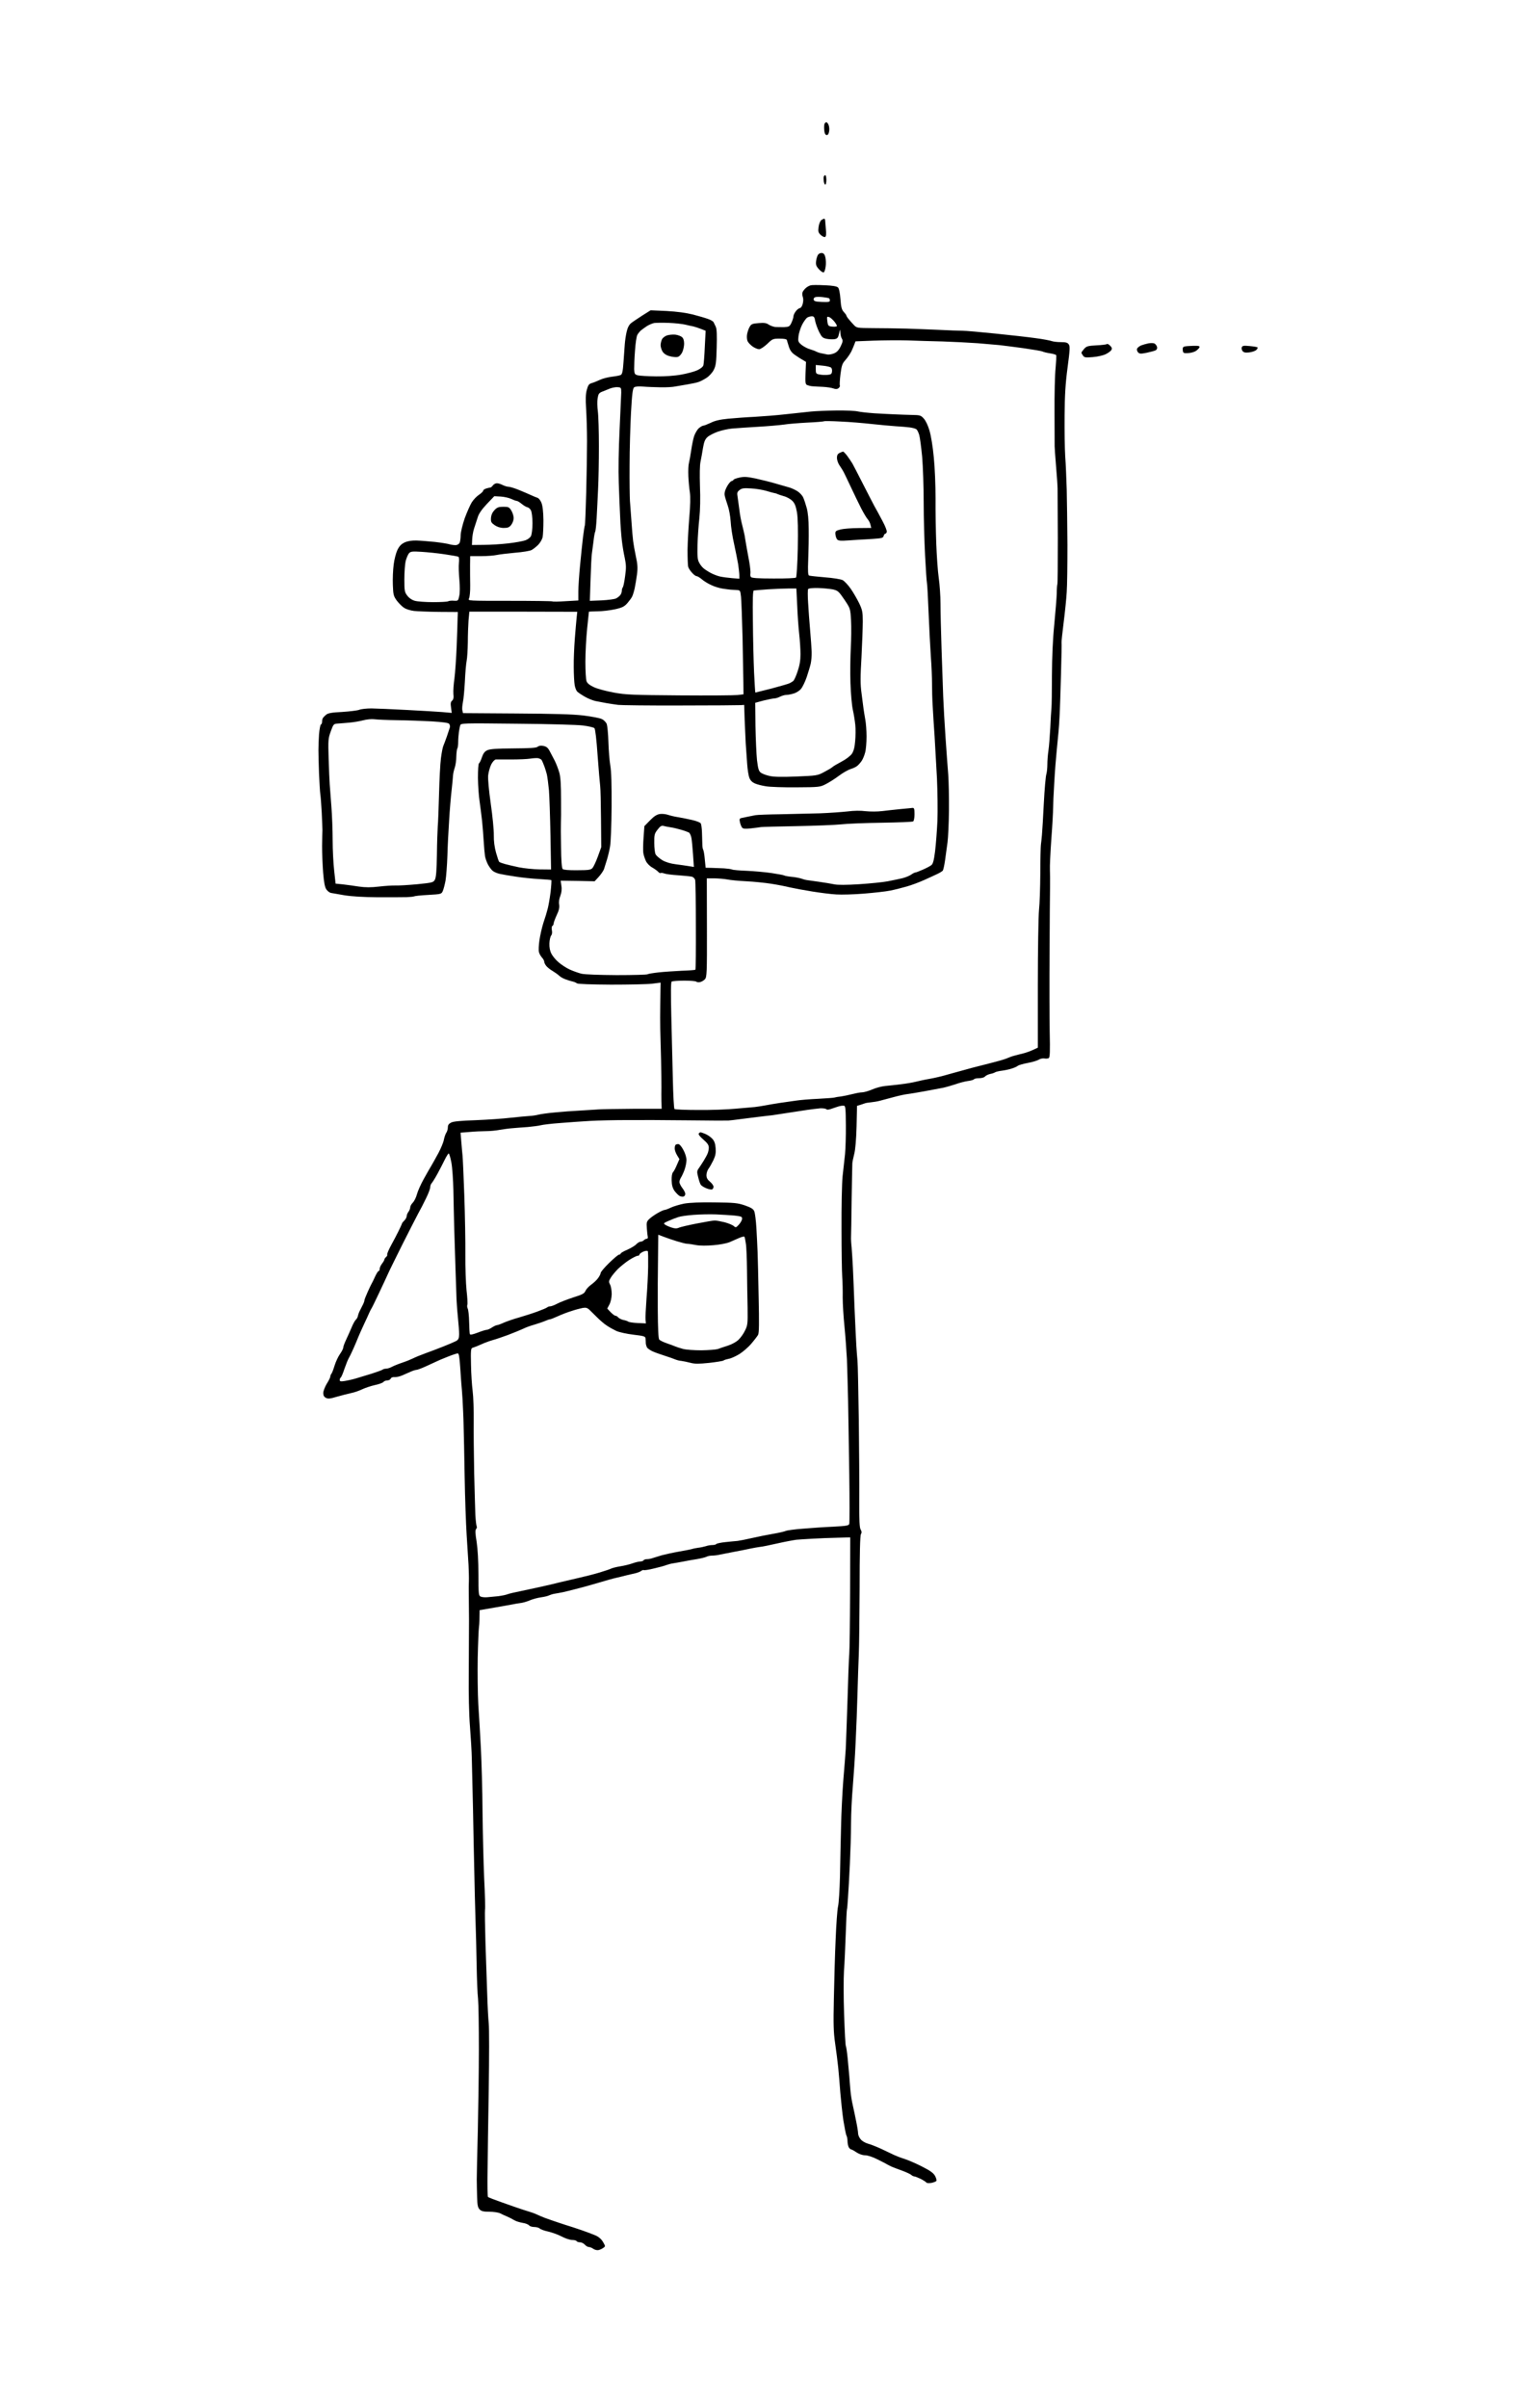 <?xml version="1.0" standalone="no"?>
<!DOCTYPE svg PUBLIC "-//W3C//DTD SVG 20010904//EN"
 "http://www.w3.org/TR/2001/REC-SVG-20010904/DTD/svg10.dtd">
<svg version="1.0" xmlns="http://www.w3.org/2000/svg"
 width="1288pt" height="2048pt" viewBox="0 0 1288 2048"
 preserveAspectRatio="xMidYMid meet">
<g transform="translate(0,2048) scale(0.1,-0.1)"
fill="#000000" stroke="none">
<g>
<path d="M7030 19440 c-6 0 -13 -6 -16 -14 -3 -8 -4 -31 -2 -52 2 -26 8 -40
19 -42 11 -2 18 7 22 28 4 16 2 41 -3 55 -5 14 -14 25 -20 25z"/>
</g>
<g>
<path d="M7021 18990 c-5 0 -11 -5 -13 -12 -2 -6 -2 -24 0 -40 2 -15 8 -28 13
-28 5 0 9 18 9 40 0 22 -4 40 -9 40z"/>
</g>
<g>
<path d="M7012 18620 c-5 0 -16 -6 -25 -12 -9 -7 -20 -33 -23 -58 -5 -39 -3
-48 19 -69 15 -13 31 -20 37 -16 8 5 10 26 6 64 -3 31 -5 64 -6 74 0 9 -4 17
-8 17z"/>
</g>
<g>
<path d="M6994 18328 c-12 2 -26 -4 -33 -12 -7 -8 -15 -33 -18 -54 -4 -33 -1
-44 24 -72 16 -18 35 -30 41 -26 6 3 13 25 16 49 4 23 2 58 -2 77 -5 24 -14
36 -28 38z"/>
</g>
<g>
<path d="M7015 18054 c-55 3 -109 3 -120 -1 -11 -3 -28 -12 -38 -21 -11 -9
-23 -24 -28 -34 -5 -10 -5 -27 0 -41 6 -16 6 -38 0 -61 -5 -20 -16 -36 -24
-36 -7 0 -23 -12 -34 -26 -12 -15 -21 -35 -21 -45 0 -10 -8 -34 -17 -54 -15
-32 -21 -35 -62 -37 -25 0 -59 0 -76 1 -16 2 -41 11 -55 20 -19 14 -39 17 -86
13 -53 -4 -63 -8 -76 -31 -9 -14 -18 -42 -22 -62 -4 -21 -2 -48 4 -61 6 -13
26 -33 44 -46 18 -12 42 -22 54 -22 12 0 42 20 69 45 44 43 49 45 105 45 38 0
60 -4 62 -12 2 -7 9 -32 17 -56 9 -30 24 -51 48 -68 20 -14 50 -34 67 -43 l31
-19 -4 -95 c-3 -83 -1 -96 14 -102 10 -4 29 -9 43 -10 14 -1 54 -4 90 -5 35
-2 76 -8 91 -14 20 -7 31 -6 43 3 9 7 13 17 11 22 -3 4 -1 47 5 95 10 77 15
92 43 123 18 20 39 52 49 71 9 19 21 47 26 61 l10 26 154 6 c84 3 214 4 288 2
74 -3 209 -7 300 -9 91 -3 225 -10 297 -15 73 -6 156 -13 185 -16 29 -3 120
-15 203 -26 82 -12 156 -24 165 -29 8 -4 36 -11 63 -15 26 -4 49 -11 52 -15 3
-4 0 -54 -5 -111 -6 -57 -10 -225 -9 -374 0 -148 1 -279 1 -290 0 -11 5 -87
12 -170 7 -82 13 -168 13 -190 0 -22 1 -213 2 -424 0 -211 -1 -387 -4 -390 -2
-4 -5 -38 -5 -77 -1 -38 -11 -157 -21 -264 -13 -129 -19 -276 -20 -435 0 -132
-2 -256 -4 -275 -2 -19 -7 -96 -10 -170 -4 -74 -11 -162 -16 -195 -5 -33 -9
-85 -9 -116 0 -31 -4 -69 -9 -85 -5 -16 -15 -126 -21 -244 -6 -118 -13 -240
-16 -270 -2 -30 -7 -68 -9 -85 -2 -16 -5 -127 -5 -245 -1 -118 -5 -258 -11
-310 -5 -52 -10 -337 -10 -633 l0 -537 -43 -20 c-24 -11 -61 -24 -82 -29 -22
-5 -55 -14 -74 -19 -20 -5 -44 -14 -55 -19 -11 -6 -58 -21 -105 -33 -47 -12
-134 -35 -195 -50 -60 -16 -150 -41 -200 -55 -49 -15 -124 -33 -166 -40 -42
-7 -95 -19 -119 -25 -24 -6 -80 -16 -124 -21 -45 -6 -106 -12 -136 -15 -30 -3
-80 -16 -111 -30 -31 -13 -69 -24 -84 -24 -15 0 -53 -7 -84 -15 -32 -8 -75
-17 -96 -20 -20 -2 -45 -6 -54 -9 -9 -3 -72 -7 -141 -11 -69 -3 -152 -10 -185
-15 -33 -5 -96 -14 -140 -20 -44 -7 -102 -16 -130 -22 -27 -5 -66 -11 -85 -13
-19 -2 -91 -8 -160 -14 -69 -7 -212 -12 -319 -11 -107 0 -199 4 -203 8 -5 5
-11 119 -14 253 -3 134 -9 375 -13 534 -5 203 -4 292 3 297 6 4 55 8 108 8 53
0 99 -4 102 -9 3 -4 17 -6 30 -4 14 3 33 14 43 25 16 18 18 50 17 439 l-1 419
66 0 c36 -1 86 -5 111 -10 25 -5 97 -12 160 -15 63 -3 158 -13 210 -21 52 -8
124 -22 160 -31 36 -8 121 -24 190 -35 69 -11 161 -23 205 -25 44 -3 150 0
235 7 85 7 187 18 225 26 39 8 102 24 140 35 39 11 106 36 150 56 44 20 95 43
113 52 19 9 37 21 42 26 5 6 14 47 20 90 6 44 15 113 21 153 5 41 11 162 12
270 1 108 -2 244 -6 302 -5 58 -15 200 -23 315 -8 116 -17 273 -20 350 -3 77
-9 259 -14 405 -5 146 -9 319 -9 385 0 66 -7 165 -15 220 -8 55 -17 185 -21
290 -4 104 -7 278 -6 385 0 107 -6 265 -15 350 -8 90 -24 186 -37 229 -12 42
-33 86 -49 102 -24 27 -32 29 -100 30 -40 1 -104 3 -143 5 -38 1 -117 6 -175
9 -58 4 -122 11 -143 16 -20 5 -101 9 -180 8 -78 -1 -176 -5 -217 -9 -41 -4
-138 -15 -215 -23 -77 -9 -196 -18 -265 -22 -69 -3 -170 -11 -225 -16 -71 -7
-114 -17 -149 -35 -28 -13 -56 -24 -63 -24 -7 0 -24 -10 -38 -22 -13 -11 -31
-42 -40 -67 -8 -25 -19 -80 -25 -122 -6 -42 -15 -90 -19 -106 -5 -17 -7 -67
-5 -113 2 -46 8 -108 13 -139 5 -36 4 -110 -5 -211 -7 -85 -14 -210 -15 -277
0 -67 2 -132 6 -145 4 -13 19 -35 33 -50 14 -16 31 -28 38 -28 7 0 27 -12 45
-27 17 -15 53 -37 80 -49 26 -13 70 -26 96 -30 26 -4 57 -8 68 -9 11 -1 34 -2
52 -3 30 -2 31 -3 37 -59 3 -32 9 -186 13 -343 3 -157 6 -330 7 -385 l1 -100
-50 -6 c-27 -3 -250 -5 -494 -3 -402 3 -455 5 -560 24 -64 12 -140 32 -169 46
-35 16 -56 33 -62 50 -6 14 -10 89 -10 167 0 78 7 205 15 282 8 77 15 141 15
143 0 1 33 2 73 3 39 0 106 8 148 17 63 14 80 23 106 52 16 19 35 44 40 55 6
11 16 43 22 70 6 28 15 82 20 120 7 55 5 88 -10 155 -10 47 -20 105 -23 130
-3 25 -10 99 -14 165 -5 66 -11 145 -13 175 -2 30 -4 165 -3 300 0 135 6 337
12 450 9 163 15 207 27 216 9 7 39 9 78 6 34 -3 100 -5 147 -6 47 -1 103 2
125 7 22 4 69 12 105 18 36 6 79 15 95 21 17 6 47 22 68 36 21 14 48 44 59 66
18 35 22 65 25 190 3 104 1 157 -7 175 -7 14 -15 32 -19 40 -4 8 -25 21 -47
28 -21 8 -79 25 -129 38 -60 15 -135 25 -225 30 l-135 6 -70 -44 c-38 -25 -82
-54 -96 -65 -17 -14 -30 -38 -38 -74 -7 -29 -14 -78 -16 -108 -2 -30 -7 -99
-11 -153 -5 -75 -11 -100 -23 -106 -9 -5 -43 -11 -76 -15 -32 -4 -77 -15 -100
-26 -22 -10 -53 -23 -70 -28 -25 -7 -32 -17 -43 -58 -10 -36 -11 -79 -6 -159
4 -60 8 -184 8 -275 0 -91 -3 -288 -7 -439 -4 -150 -9 -277 -12 -281 -2 -4 -9
-47 -15 -96 -6 -49 -17 -156 -25 -239 -8 -82 -15 -184 -15 -226 l0 -76 -106
-6 c-58 -4 -110 -5 -114 -2 -5 3 -169 5 -365 5 -355 0 -356 0 -345 20 6 12 11
62 10 113 -1 51 -1 127 -1 170 l1 77 93 0 c50 0 110 5 133 10 22 5 92 13 155
19 63 5 126 15 141 23 15 8 40 28 56 44 16 16 33 45 38 64 4 19 7 85 7 146 -1
75 -7 123 -17 148 -8 20 -23 39 -33 42 -10 3 -36 14 -58 24 -22 10 -68 30
-103 44 -35 14 -73 26 -85 26 -12 0 -35 7 -51 15 -15 8 -37 15 -49 15 -11 0
-26 -8 -33 -17 -7 -10 -16 -18 -21 -19 -4 0 -20 -4 -35 -8 -16 -5 -28 -13 -28
-20 0 -6 -16 -21 -35 -34 -19 -12 -47 -41 -62 -65 -14 -23 -41 -84 -60 -136
-18 -52 -33 -115 -34 -140 0 -25 -4 -55 -8 -65 -4 -11 -18 -21 -32 -22 -13 -1
-38 2 -55 7 -16 5 -73 14 -125 20 -52 5 -121 11 -155 12 -40 1 -74 -4 -101
-16 -29 -14 -45 -30 -62 -64 -12 -25 -27 -81 -32 -125 -6 -44 -9 -122 -7 -172
3 -85 6 -96 35 -136 18 -23 46 -51 63 -61 16 -10 54 -22 83 -25 28 -3 124 -7
212 -8 l160 -1 -2 -50 c0 -27 -4 -135 -8 -240 -4 -104 -13 -228 -19 -275 -7
-47 -11 -106 -9 -131 4 -33 0 -49 -11 -58 -12 -10 -14 -24 -9 -58 l6 -46 -79
7 c-43 3 -180 12 -304 18 -124 7 -259 12 -300 13 -41 0 -88 -5 -105 -12 -16
-6 -82 -14 -145 -18 -86 -4 -119 -10 -135 -23 -11 -9 -23 -21 -27 -27 -4 -5
-8 -20 -8 -32 0 -12 -4 -23 -10 -25 -5 -1 -12 -39 -16 -83 -3 -44 -5 -105 -5
-135 0 -30 2 -120 5 -200 4 -80 8 -158 11 -175 3 -16 8 -86 12 -155 3 -69 6
-136 6 -150 -1 -14 -2 -74 -3 -135 0 -60 4 -163 9 -227 7 -86 15 -125 28 -143
10 -14 27 -27 38 -29 11 -2 63 -11 115 -20 62 -10 161 -16 285 -17 105 0 214
0 244 1 30 1 59 4 65 7 5 3 59 9 120 12 105 6 111 7 122 31 7 14 17 54 24 89
6 35 13 129 16 210 2 80 9 218 15 306 5 88 15 203 21 255 6 52 11 109 12 125
1 17 8 47 15 67 7 21 13 64 13 95 1 32 5 63 9 68 4 6 7 30 7 55 0 25 3 62 6
84 3 21 8 47 11 57 6 19 22 19 481 14 261 -2 514 -9 562 -15 48 -6 92 -16 99
-23 7 -7 18 -97 27 -232 9 -121 19 -238 22 -261 3 -22 6 -148 7 -280 l2 -239
-29 -80 c-16 -44 -37 -88 -46 -98 -14 -15 -34 -18 -129 -18 -72 -1 -117 3
-124 10 -8 8 -13 72 -14 189 -2 97 -2 188 -1 202 1 14 2 104 1 200 0 125 -4
191 -15 230 -9 30 -26 76 -39 101 -13 25 -33 62 -43 82 -15 28 -28 38 -53 43
-21 4 -39 2 -49 -7 -12 -10 -66 -13 -207 -14 -144 -1 -200 -5 -222 -16 -22
-10 -34 -27 -45 -59 -8 -25 -19 -48 -25 -52 -6 -4 -9 -57 -9 -125 1 -65 7
-154 14 -198 6 -44 16 -118 21 -165 5 -47 11 -125 14 -175 3 -49 8 -106 11
-125 3 -19 14 -50 24 -70 10 -19 27 -43 38 -53 11 -11 38 -23 59 -28 21 -5 83
-16 138 -24 55 -9 145 -18 199 -21 55 -3 102 -7 106 -9 3 -2 0 -48 -6 -102 -7
-54 -18 -118 -25 -143 -6 -25 -22 -78 -36 -118 -13 -41 -28 -108 -34 -149 -6
-42 -8 -87 -4 -100 3 -14 15 -34 25 -46 11 -11 20 -28 20 -36 0 -9 8 -25 18
-37 9 -11 34 -31 55 -43 21 -13 45 -30 54 -39 9 -9 32 -23 52 -30 20 -8 47
-16 61 -19 14 -3 31 -10 38 -16 8 -6 119 -10 290 -11 152 0 310 3 350 8 l72 9
-1 -49 c0 -27 -1 -94 -2 -149 -1 -55 -1 -143 0 -195 1 -52 4 -174 7 -270 2
-96 3 -200 3 -230 -1 -30 -1 -83 0 -117 l2 -63 -242 0 c-133 -1 -264 -3 -292
-5 -27 -2 -99 -6 -160 -10 -60 -3 -157 -10 -215 -16 -58 -5 -121 -14 -140 -19
-19 -5 -53 -10 -75 -11 -22 -1 -94 -8 -160 -15 -66 -8 -201 -17 -300 -21 -123
-4 -189 -10 -207 -20 -20 -10 -28 -21 -28 -41 0 -15 -6 -36 -14 -47 -7 -11
-16 -38 -20 -59 -4 -22 -25 -72 -45 -110 -21 -39 -48 -87 -59 -106 -12 -19
-42 -72 -67 -117 -25 -45 -51 -103 -58 -130 -7 -27 -23 -59 -35 -71 -12 -12
-22 -30 -22 -40 0 -10 -7 -27 -15 -38 -8 -10 -15 -27 -15 -36 0 -10 -9 -27
-20 -38 -11 -11 -20 -22 -20 -25 0 -3 -13 -31 -28 -62 -16 -32 -45 -89 -66
-126 -20 -37 -34 -71 -32 -76 3 -5 -1 -14 -9 -21 -8 -7 -15 -17 -15 -22 0 -5
-9 -21 -20 -35 -11 -14 -20 -34 -20 -44 0 -11 -4 -19 -9 -19 -5 0 -18 -21 -30
-47 -12 -27 -26 -55 -31 -63 -5 -8 -20 -41 -34 -72 -14 -31 -26 -62 -26 -68 0
-5 -4 -18 -9 -28 -4 -9 -16 -32 -25 -50 -10 -17 -19 -42 -21 -53 -2 -12 -10
-26 -18 -33 -7 -6 -24 -36 -36 -66 -13 -30 -34 -78 -47 -105 -13 -28 -24 -57
-24 -66 0 -9 -13 -34 -28 -55 -15 -21 -36 -66 -46 -99 -10 -33 -22 -64 -27
-69 -5 -6 -9 -16 -9 -23 0 -7 -13 -35 -30 -61 -16 -27 -30 -63 -30 -79 0 -21
7 -33 22 -41 19 -10 36 -8 93 9 39 11 93 25 120 31 28 5 70 20 95 32 25 12 73
28 107 36 35 7 68 19 74 26 6 8 22 14 34 14 13 0 25 7 29 15 3 9 16 15 33 13
16 -1 46 6 68 16 22 10 55 24 73 32 18 8 39 14 46 14 8 0 45 14 82 31 38 17
77 35 87 40 9 5 51 23 92 39 42 17 82 30 89 30 10 0 15 -29 21 -117 4 -65 9
-129 10 -143 2 -14 6 -72 10 -130 3 -58 8 -157 9 -220 2 -63 6 -261 9 -440 3
-179 11 -401 17 -495 6 -93 13 -208 16 -255 2 -47 4 -107 3 -135 -1 -27 -2
-72 -1 -100 0 -27 1 -131 2 -230 0 -99 -1 -306 -2 -460 -2 -170 2 -345 10
-445 7 -91 15 -217 16 -280 2 -63 6 -254 10 -425 3 -170 8 -409 11 -530 2
-121 7 -303 10 -405 4 -102 8 -279 10 -395 2 -115 7 -244 12 -285 4 -41 7
-232 7 -425 0 -192 -5 -505 -9 -695 -5 -190 -9 -376 -9 -415 0 -38 2 -107 3
-153 2 -67 6 -87 22 -103 15 -15 33 -19 82 -19 36 0 77 -6 93 -14 16 -8 40
-20 54 -25 14 -6 32 -15 40 -19 8 -5 24 -14 35 -19 12 -6 39 -14 62 -18 23 -3
47 -13 54 -21 6 -8 26 -14 45 -14 18 0 39 -6 46 -13 7 -7 40 -19 73 -26 33 -8
84 -26 114 -42 30 -16 69 -29 87 -29 18 0 36 -4 39 -10 3 -5 16 -10 29 -10 13
0 31 -9 41 -20 10 -11 25 -20 34 -20 9 0 27 -7 39 -16 13 -9 33 -13 45 -10 12
3 30 11 40 19 18 12 18 14 -3 50 -14 24 -37 44 -65 56 -24 10 -76 30 -117 44
-40 14 -102 34 -138 45 -36 12 -92 30 -125 42 -33 11 -73 26 -90 34 -16 8 -41
18 -55 24 -14 5 -54 18 -90 29 -36 12 -116 39 -179 62 -63 22 -117 43 -120 47
-3 3 -5 101 -3 217 1 117 5 433 10 702 4 270 4 519 0 555 -4 36 -10 146 -13
245 -3 99 -10 298 -15 442 -4 144 -6 270 -4 281 3 10 0 130 -7 267 -6 138 -12
394 -14 570 -1 176 -8 417 -14 535 -6 118 -16 287 -22 375 -5 88 -7 266 -5
395 3 129 8 244 10 255 2 11 5 49 5 85 l1 66 133 23 c72 13 141 25 152 27 11
3 38 7 59 10 22 2 59 13 82 23 23 10 66 22 95 26 30 4 63 12 73 18 11 5 31 11
45 13 14 2 46 8 71 13 25 6 72 17 105 26 33 8 76 20 95 25 19 5 74 21 122 35
48 14 95 28 105 30 10 2 27 6 38 9 11 2 40 10 65 16 25 6 62 15 82 19 21 5 44
14 52 20 8 7 19 10 23 8 5 -3 44 3 88 14 44 10 91 23 105 29 14 5 39 12 55 14
17 3 55 9 85 15 30 6 83 16 118 21 35 6 72 15 82 20 10 6 32 10 49 10 17 0 50
4 73 10 24 5 81 16 128 25 47 9 105 20 130 26 25 5 59 11 75 13 17 1 84 15
150 30 66 15 138 28 161 31 22 2 85 6 140 9 54 3 148 7 208 8 l109 3 -1 -465
c-1 -256 -4 -492 -7 -525 -3 -33 -10 -211 -15 -395 -6 -184 -13 -371 -15 -415
-3 -44 -12 -165 -21 -269 -8 -104 -17 -282 -19 -395 -3 -113 -7 -301 -9 -417
-3 -116 -10 -233 -17 -260 -6 -27 -15 -152 -20 -279 -6 -126 -12 -351 -15
-500 -5 -223 -3 -290 11 -385 9 -63 21 -155 26 -205 5 -49 13 -146 18 -215 6
-69 17 -174 26 -235 10 -60 21 -118 26 -127 5 -9 9 -31 9 -48 0 -17 5 -40 10
-51 6 -10 15 -19 20 -19 5 0 26 -11 46 -25 23 -15 51 -25 73 -25 22 0 65 -14
106 -35 39 -19 77 -39 85 -44 8 -5 26 -14 40 -20 14 -6 52 -20 85 -32 33 -12
67 -28 76 -35 8 -8 21 -14 28 -14 6 0 31 -10 54 -21 23 -12 45 -26 48 -31 3
-5 22 -6 43 -3 20 4 39 12 42 17 4 5 -2 24 -11 42 -14 25 -40 44 -109 79 -50
26 -118 55 -151 66 -33 10 -73 26 -90 34 -16 8 -64 31 -105 50 -41 19 -94 40
-117 46 -24 7 -51 23 -62 38 -12 14 -21 36 -21 49 0 13 -7 58 -16 101 -8 43
-22 105 -29 138 -8 33 -17 89 -20 125 -3 36 -8 92 -10 125 -3 33 -9 101 -14
152 -5 50 -12 96 -15 102 -4 5 -10 126 -15 268 -5 142 -5 310 -1 373 5 63 11
205 15 315 4 110 8 202 10 205 2 3 6 48 9 100 4 52 11 181 16 285 5 105 10
260 10 345 0 85 7 227 15 315 7 88 19 257 24 375 6 118 13 307 16 420 3 113 8
261 11 330 3 69 6 323 7 565 0 293 4 446 11 457 8 13 7 24 -2 39 -10 15 -13
78 -12 252 1 128 -1 435 -4 682 -4 248 -8 473 -11 500 -3 28 -7 86 -10 130 -3
44 -9 186 -15 315 -5 129 -11 285 -14 345 -3 61 -8 139 -11 175 -4 36 -6 76
-5 90 1 14 3 156 5 315 3 160 5 299 6 310 0 11 8 47 16 80 10 38 17 125 20
235 l4 175 27 8 c15 5 34 11 42 14 8 3 31 6 50 8 19 2 53 7 75 13 22 6 76 20
120 32 44 12 96 23 115 25 19 2 85 13 145 24 61 11 132 25 160 30 27 6 74 20
105 30 30 11 76 23 103 27 26 3 50 10 53 15 3 5 22 9 43 9 21 0 44 6 50 14 7
8 27 18 44 22 18 3 37 10 42 14 6 4 33 11 60 14 28 4 66 12 85 19 19 6 42 16
50 23 8 6 47 17 85 24 39 7 80 20 93 28 12 8 33 12 46 10 14 -3 31 -1 38 3 10
7 12 53 8 226 -2 120 -3 425 -1 678 1 253 3 501 4 550 1 50 0 115 -1 145 -2
30 4 150 12 265 9 116 15 233 15 260 0 28 4 127 10 220 5 94 15 217 21 275 6
58 12 128 15 155 3 28 7 88 9 135 3 47 8 204 12 350 4 146 7 271 5 277 -1 7 7
84 18 170 11 87 23 203 26 258 4 55 6 235 6 400 -1 165 -4 377 -6 470 -3 94
-8 222 -13 285 -4 63 -6 219 -5 345 1 176 7 272 25 408 20 151 22 182 10 198
-10 15 -25 19 -67 19 -29 0 -65 4 -78 9 -13 5 -76 17 -138 25 -63 9 -217 26
-344 39 -126 13 -252 24 -280 24 -27 0 -113 3 -190 7 -77 4 -205 8 -285 11
-80 2 -207 4 -283 4 -138 1 -139 1 -165 29 -15 16 -35 38 -44 50 -10 12 -18
25 -18 29 0 4 -10 17 -22 30 -17 18 -23 40 -28 108 -4 53 -12 92 -21 100 -10
10 -46 16 -114 19z m-15 -101 c25 -3 48 -7 53 -10 4 -2 7 -11 7 -19 0 -12 -13
-14 -67 -12 -54 2 -68 6 -71 20 -2 9 5 19 15 21 10 3 38 3 63 0z m-93 -163
c17 0 23 -8 28 -40 4 -21 19 -63 33 -92 24 -47 31 -53 67 -60 22 -4 52 -5 67
-2 22 4 29 13 36 47 9 40 10 41 11 9 1 -18 6 -41 13 -52 10 -16 8 -27 -10 -65
-16 -33 -32 -50 -56 -60 -19 -8 -44 -12 -57 -10 -13 3 -37 8 -54 11 -16 3 -34
10 -40 13 -5 4 -29 13 -52 20 -23 6 -56 24 -74 38 -29 25 -31 30 -26 74 3 26
17 70 31 98 14 27 34 54 43 60 10 6 28 11 40 11z m154 -10 c9 -6 27 -22 38
-36 12 -15 21 -31 21 -36 0 -5 -17 -8 -37 -6 -35 3 -38 6 -44 40 -3 21 -4 40
-1 43 3 2 13 0 23 -5z m-1371 -46 c52 -2 115 -9 140 -15 25 -6 55 -13 68 -15
13 -3 41 -12 64 -21 l41 -16 -7 -136 c-3 -75 -9 -146 -12 -157 -3 -13 -24 -30
-52 -43 -26 -12 -87 -28 -137 -37 -54 -10 -140 -16 -215 -15 -69 1 -138 5
-154 9 -26 7 -29 12 -31 52 0 25 2 96 7 157 4 62 13 123 20 135 7 13 20 28 28
36 8 7 31 23 51 37 20 13 49 25 65 28 16 2 72 3 124 1z m1310 -364 c33 -3 65
-11 71 -17 6 -6 9 -21 7 -34 -2 -19 -10 -25 -37 -27 -19 -2 -50 -1 -68 3 -30
5 -33 9 -33 43 l0 38 60 -6z m-1745 -183 c29 -2 30 -4 30 -47 -1 -25 -7 -167
-14 -316 -8 -162 -11 -343 -7 -450 3 -98 9 -231 12 -294 2 -63 9 -151 14 -195
5 -44 16 -111 25 -150 12 -58 13 -85 3 -155 -6 -47 -15 -89 -19 -94 -5 -6 -9
-19 -9 -30 0 -12 -6 -28 -13 -37 -7 -9 -22 -21 -35 -28 -13 -7 -68 -14 -124
-17 l-100 -4 6 182 c3 101 8 199 11 218 3 19 9 67 14 106 4 39 11 76 14 81 4
6 10 60 13 120 3 59 9 169 12 243 4 74 7 239 7 365 0 127 -4 260 -9 297 -5 36
-6 86 -2 110 6 37 11 46 39 57 18 7 48 19 67 27 19 7 49 13 65 11z m1895 -292
c74 -3 194 -13 265 -21 72 -8 164 -16 205 -19 41 -2 95 -7 119 -10 24 -3 50
-10 57 -16 8 -6 18 -28 24 -48 6 -20 17 -103 25 -186 7 -82 13 -258 13 -390 0
-132 6 -334 12 -450 6 -115 13 -221 16 -235 3 -14 9 -128 14 -255 5 -126 14
-293 19 -370 6 -77 10 -180 10 -230 0 -49 2 -137 6 -195 3 -58 10 -172 16
-255 5 -82 14 -242 20 -355 5 -113 7 -275 4 -360 -4 -85 -13 -202 -20 -260
-10 -78 -18 -108 -32 -118 -10 -8 -42 -25 -72 -38 -29 -13 -58 -24 -63 -24 -6
0 -22 -8 -36 -18 -15 -11 -49 -24 -75 -31 -26 -6 -82 -18 -124 -26 -41 -8
-151 -19 -244 -25 -108 -7 -183 -7 -211 -1 -24 5 -83 15 -133 22 -49 7 -94 13
-100 14 -5 0 -26 5 -45 12 -19 6 -58 14 -87 16 -29 3 -57 8 -63 12 -5 3 -54
12 -107 20 -54 8 -147 16 -208 19 -60 2 -118 7 -127 11 -9 4 -40 8 -70 10 -29
1 -76 3 -104 4 l-51 1 -7 71 c-3 39 -10 77 -14 83 -4 6 -7 27 -7 46 -1 19 -2
64 -3 100 -1 36 -6 71 -11 78 -4 7 -37 20 -72 28 -35 8 -89 19 -119 24 -30 4
-69 14 -87 20 -18 6 -49 10 -69 7 -26 -4 -49 -18 -84 -54 l-48 -49 -7 -97 c-4
-54 -5 -113 -2 -132 3 -19 13 -49 22 -68 9 -19 32 -43 54 -55 21 -12 44 -29
51 -37 7 -8 16 -13 20 -10 5 3 19 1 32 -4 14 -5 67 -12 118 -15 52 -4 104 -9
116 -12 12 -3 25 -16 28 -28 3 -12 6 -187 6 -390 1 -202 -1 -370 -4 -373 -2
-3 -55 -7 -118 -9 -62 -3 -150 -9 -196 -14 -45 -5 -88 -12 -94 -16 -6 -4 -124
-7 -262 -7 -151 1 -270 5 -300 12 -27 7 -72 23 -100 36 -29 13 -71 41 -94 61
-24 20 -51 53 -61 73 -13 25 -18 54 -17 88 1 28 8 58 15 67 8 9 10 27 6 45 -3
17 -2 32 4 36 6 3 11 13 11 21 0 8 12 40 26 71 19 40 25 64 21 90 -4 21 0 50
10 74 10 27 14 55 9 85 l-6 44 145 -2 144 -3 34 37 c19 21 39 50 45 65 5 16
17 53 26 83 9 30 21 80 26 111 6 31 12 182 13 335 1 189 -2 303 -11 354 -7 41
-14 131 -16 200 -2 69 -9 137 -14 152 -6 15 -24 34 -41 42 -16 9 -87 22 -158
31 -93 11 -255 15 -577 17 l-447 3 -5 22 c-4 13 -1 44 4 70 6 27 13 107 17
178 3 72 10 150 15 175 5 25 9 95 10 156 0 61 3 145 6 187 l7 75 459 0 459 -1
-6 -56 c-3 -31 -10 -110 -15 -176 -5 -66 -10 -172 -9 -235 0 -63 4 -134 8
-157 4 -23 14 -48 22 -55 8 -8 36 -27 64 -43 27 -16 68 -32 90 -37 22 -4 65
-12 95 -18 30 -5 75 -12 100 -15 25 -3 263 -6 530 -5 267 0 498 2 513 3 l28 2
4 -125 c3 -69 7 -159 9 -200 3 -41 8 -118 12 -170 3 -52 12 -109 20 -127 8
-21 25 -37 46 -46 18 -8 60 -19 93 -24 33 -6 150 -10 260 -9 193 1 202 2 250
27 28 14 79 46 113 72 35 26 80 51 100 57 21 6 46 18 57 28 11 9 28 29 37 43
9 14 22 45 28 69 7 24 12 85 12 136 0 51 -5 116 -11 146 -5 29 -12 71 -15 93
-3 22 -10 81 -17 132 -10 71 -10 138 0 305 6 117 11 254 11 303 0 79 -4 98
-30 153 -17 35 -49 91 -72 124 -23 33 -54 66 -69 74 -15 8 -83 19 -151 24 -68
6 -128 12 -135 15 -9 3 -11 38 -7 137 3 73 5 189 4 258 0 79 -7 145 -17 180
-8 30 -21 69 -29 87 -7 18 -30 43 -51 56 -21 13 -56 29 -78 34 -22 6 -74 21
-115 33 -41 12 -115 30 -164 41 -73 15 -97 16 -137 7 -27 -6 -49 -15 -49 -19
0 -3 -8 -9 -17 -11 -10 -3 -28 -26 -41 -51 -16 -31 -21 -54 -16 -74 3 -15 15
-52 25 -82 11 -30 22 -90 25 -135 2 -44 15 -130 29 -191 13 -60 29 -139 35
-175 5 -36 10 -78 10 -93 l0 -29 -62 5 c-35 3 -81 9 -103 14 -22 5 -58 19 -80
31 -22 12 -50 30 -61 40 -12 10 -29 32 -37 49 -13 23 -15 55 -13 149 2 65 9
169 16 229 7 69 9 170 5 270 -3 99 -2 179 5 210 6 28 15 80 21 117 9 51 17 72
38 91 14 13 53 33 86 45 34 12 88 24 120 27 33 3 132 10 220 15 88 5 189 14
225 19 36 6 126 13 200 17 74 3 137 9 140 11 3 3 66 2 140 -2z m-760 -569 c41
-2 100 -12 130 -21 30 -9 62 -18 70 -19 9 -1 20 -5 25 -8 6 -3 30 -11 54 -18
24 -6 56 -24 71 -39 21 -21 30 -44 40 -98 8 -49 10 -148 7 -309 -3 -130 -10
-241 -15 -246 -5 -5 -88 -9 -193 -8 -133 0 -185 4 -191 13 -5 6 -6 20 -4 30 2
10 -2 55 -10 100 -9 45 -19 107 -25 137 -5 30 -12 69 -14 85 -3 17 -13 57 -21
90 -9 33 -20 92 -24 130 -5 39 -12 88 -15 109 -6 34 -4 42 16 58 20 16 36 18
99 14z m-2130 -69 c30 -2 70 -11 89 -20 19 -9 40 -17 47 -17 7 0 26 -12 43
-26 17 -14 39 -27 48 -28 10 -2 24 -14 30 -27 7 -13 13 -61 13 -109 0 -48 -6
-95 -13 -109 -6 -13 -28 -29 -47 -36 -19 -7 -84 -19 -145 -26 -60 -7 -155 -13
-210 -13 l-100 -1 2 48 c1 26 8 69 17 95 9 26 22 67 30 92 9 31 34 67 77 113
l64 67 55 -3z m-675 -470 c50 -3 139 -12 198 -21 60 -9 112 -18 117 -21 5 -3
7 -27 4 -53 -3 -26 -1 -90 4 -142 5 -56 5 -113 -1 -138 -9 -42 -10 -43 -46
-41 -20 2 -42 -1 -49 -5 -6 -4 -64 -7 -127 -7 -64 0 -133 5 -155 11 -25 7 -49
23 -65 44 -23 30 -25 41 -25 140 0 59 5 128 11 154 7 26 19 55 28 66 14 16 27
18 106 13z m3125 -312 l65 0 7 -145 c3 -80 11 -189 17 -242 6 -54 11 -131 11
-172 0 -52 -7 -95 -25 -147 -13 -40 -30 -76 -37 -81 -7 -5 -20 -13 -29 -18 -9
-5 -78 -25 -153 -45 -75 -19 -138 -35 -140 -35 -2 0 -6 78 -11 173 -4 94 -9
289 -10 433 -3 193 0 261 8 262 7 1 62 6 122 10 61 4 139 7 175 7z m251 4 c44
-1 100 -7 126 -12 41 -10 49 -17 96 -86 51 -76 51 -76 57 -176 3 -55 2 -161
-2 -235 -4 -74 -6 -209 -3 -298 3 -90 12 -192 20 -227 8 -35 17 -92 21 -128 4
-36 3 -99 -1 -141 -4 -52 -13 -85 -28 -107 -13 -18 -50 -47 -87 -66 -36 -19
-72 -40 -80 -48 -8 -7 -40 -26 -71 -42 -54 -29 -63 -30 -233 -37 -124 -5 -193
-4 -230 5 -29 6 -62 19 -74 28 -17 13 -23 33 -32 106 -5 50 -11 180 -13 289
l-2 199 70 19 c39 9 80 18 91 18 12 0 35 7 50 15 16 8 40 15 53 15 13 0 41 5
63 12 22 6 50 24 62 39 13 15 35 60 49 101 13 40 29 91 34 114 5 22 9 67 8
100 -1 32 -7 115 -13 184 -6 69 -14 173 -17 232 -4 59 -4 112 0 118 4 7 37 10
86 9z m-3777 -1116 c22 -3 110 -7 195 -8 86 -1 218 -6 294 -10 94 -6 141 -12
148 -21 6 -8 9 -22 6 -31 -3 -10 -15 -45 -26 -78 -12 -33 -25 -69 -30 -80 -5
-11 -14 -58 -20 -105 -6 -47 -13 -184 -16 -305 -3 -121 -8 -245 -11 -275 -2
-30 -6 -138 -7 -240 -2 -134 -7 -192 -17 -211 -13 -24 -20 -26 -149 -39 -75
-7 -158 -12 -184 -11 -27 1 -91 -3 -142 -9 -70 -8 -114 -8 -172 0 -43 7 -105
15 -138 19 l-60 6 -12 110 c-7 61 -13 178 -13 260 0 83 -5 213 -11 290 -6 77
-12 160 -14 185 -2 25 -6 122 -9 215 -5 161 -4 174 18 235 22 61 25 64 57 66
19 1 63 5 99 8 36 3 90 12 120 20 30 8 73 12 94 9z m1394 -331 c12 -3 26 -9
30 -16 4 -6 13 -27 20 -46 8 -19 18 -53 24 -75 5 -22 13 -83 18 -135 4 -52 10
-225 13 -385 l5 -290 -97 1 c-53 1 -133 9 -177 18 -43 9 -97 22 -119 28 -22 6
-43 14 -48 18 -4 3 -16 39 -27 78 -13 46 -20 99 -19 149 1 43 -11 164 -26 268
-16 113 -25 211 -22 241 3 28 15 70 26 93 12 23 29 41 39 42 9 0 69 0 132 0
63 0 135 3 160 7 25 4 55 6 68 4z m1066 -576 c11 -3 39 -9 61 -12 22 -3 63
-13 90 -21 28 -8 57 -19 65 -23 8 -4 18 -25 22 -46 4 -21 10 -86 14 -143 l7
-104 -44 7 c-24 4 -74 11 -112 16 -42 5 -84 18 -112 34 -24 15 -50 37 -57 49
-7 12 -12 56 -12 98 -1 68 2 80 28 113 22 29 33 36 50 32z m1536 -2380 c13 -1
15 -28 16 -166 1 -91 -3 -201 -7 -245 -5 -44 -14 -129 -21 -190 -6 -60 -10
-261 -9 -445 0 -184 3 -369 6 -410 3 -41 5 -120 4 -175 0 -55 7 -166 15 -245
8 -80 17 -206 21 -280 3 -74 7 -234 10 -355 2 -121 7 -402 10 -624 3 -222 3
-411 0 -421 -5 -15 -24 -18 -138 -24 -72 -3 -188 -11 -257 -17 -69 -5 -134
-14 -145 -19 -11 -5 -58 -16 -105 -24 -47 -8 -128 -24 -180 -36 -52 -12 -108
-23 -125 -25 -16 -1 -63 -6 -103 -10 -40 -4 -75 -12 -78 -16 -3 -5 -18 -9 -33
-9 -15 0 -41 -4 -57 -10 -16 -5 -45 -11 -64 -13 -19 -3 -42 -7 -50 -10 -8 -3
-58 -13 -110 -22 -52 -9 -120 -24 -150 -32 -30 -9 -65 -20 -78 -24 -13 -5 -34
-9 -47 -9 -13 0 -27 -4 -30 -10 -3 -5 -16 -10 -28 -10 -12 0 -42 -7 -67 -16
-25 -9 -71 -20 -103 -25 -32 -5 -66 -14 -75 -18 -9 -5 -55 -21 -102 -35 -47
-14 -125 -34 -175 -45 -49 -11 -128 -30 -175 -41 -47 -12 -94 -23 -105 -25
-11 -3 -49 -11 -85 -19 -36 -8 -99 -21 -140 -30 -42 -8 -87 -19 -101 -24 -14
-6 -50 -13 -80 -17 -30 -3 -72 -7 -94 -9 -22 -2 -48 1 -57 6 -16 8 -18 27 -18
188 0 114 -6 215 -15 276 -12 72 -13 99 -5 110 7 7 9 18 5 24 -3 6 -8 47 -11
93 -2 45 -6 206 -10 357 -3 151 -5 351 -4 444 1 93 -3 208 -9 255 -6 47 -13
148 -14 224 -3 120 -1 140 12 144 9 3 25 9 36 13 11 5 40 17 65 28 25 10 59
22 75 26 17 4 73 23 125 42 52 20 111 44 130 53 19 10 62 26 95 35 33 10 75
24 93 32 18 8 37 14 42 14 5 0 35 12 66 26 30 14 82 34 115 44 32 11 74 22 94
26 28 5 40 2 58 -14 12 -12 42 -41 67 -66 25 -25 62 -57 83 -70 20 -14 57 -34
80 -45 23 -11 88 -25 145 -32 92 -11 102 -14 104 -33 1 -12 2 -30 2 -41 1 -11
6 -27 11 -36 6 -8 26 -22 45 -31 19 -9 67 -26 105 -38 39 -12 79 -27 91 -32
12 -5 34 -11 50 -12 16 -2 50 -9 77 -16 37 -10 70 -10 159 -1 62 7 117 16 123
20 5 5 26 11 45 15 20 3 60 22 90 40 30 19 76 58 101 88 25 29 51 63 58 75 9
17 10 99 5 320 -3 164 -7 336 -9 383 -2 47 -6 139 -10 205 -4 66 -12 131 -19
145 -8 19 -29 31 -81 49 -62 21 -91 23 -255 25 -120 2 -210 -2 -258 -10 -40
-8 -91 -23 -114 -34 -23 -11 -47 -20 -54 -20 -6 0 -32 -11 -56 -25 -25 -14
-57 -36 -72 -50 -25 -23 -27 -31 -23 -83 2 -31 6 -64 8 -72 2 -8 -1 -14 -8
-15 -7 0 -18 -6 -25 -12 -6 -7 -19 -13 -28 -13 -9 0 -25 -10 -36 -21 -10 -12
-45 -33 -76 -47 -32 -13 -58 -29 -58 -33 0 -5 -6 -9 -13 -9 -7 0 -45 -32 -85
-71 -40 -39 -72 -77 -72 -85 0 -8 -10 -28 -22 -44 -12 -17 -38 -41 -59 -56
-20 -14 -42 -38 -48 -52 -10 -23 -26 -32 -104 -56 -50 -17 -112 -40 -136 -53
-24 -13 -51 -23 -60 -23 -10 0 -21 -4 -26 -9 -6 -5 -44 -21 -85 -36 -41 -15
-111 -37 -155 -50 -44 -12 -101 -32 -127 -43 -26 -12 -53 -22 -60 -22 -7 0
-26 -9 -43 -20 -16 -11 -37 -20 -46 -20 -8 0 -43 -11 -76 -24 -42 -16 -63 -20
-66 -12 -2 6 -5 54 -6 106 -1 52 -7 102 -12 111 -5 10 -6 24 -3 33 3 8 0 64
-7 123 -6 59 -11 196 -10 303 1 107 -3 335 -9 505 -6 171 -13 322 -15 337 -2
15 -6 65 -10 111 l-7 84 77 6 c43 4 106 7 140 7 34 0 87 5 116 11 30 5 79 12
109 14 30 3 89 7 130 10 41 4 91 10 110 15 19 5 94 14 165 19 72 6 186 14 255
18 69 4 211 7 315 7 105 1 334 0 510 -2 176 -2 334 -3 350 -2 17 1 59 6 95 11
36 4 107 14 159 20 52 6 106 13 120 14 14 2 73 11 131 20 58 9 134 20 170 26
36 5 84 11 107 13 23 1 47 -2 52 -7 7 -7 24 -5 53 6 24 8 52 18 63 20 11 3 27
4 35 3z m-3363 -406 c5 0 15 -35 23 -77 8 -43 15 -148 17 -233 1 -85 5 -229 7
-320 3 -91 8 -248 11 -350 3 -102 7 -221 9 -265 2 -44 8 -118 13 -165 5 -47 9
-105 9 -128 -1 -35 -6 -46 -26 -57 -14 -7 -61 -28 -105 -45 -44 -18 -114 -44
-155 -59 -41 -15 -88 -34 -105 -43 -16 -8 -57 -25 -90 -36 -33 -11 -73 -27
-90 -36 -16 -9 -39 -16 -50 -16 -12 0 -25 -4 -30 -8 -6 -5 -48 -20 -95 -35
-47 -14 -107 -33 -135 -41 -27 -8 -69 -17 -92 -21 -35 -5 -43 -4 -43 9 0 8 4
17 9 21 5 3 19 36 31 73 13 37 30 81 40 97 10 17 37 75 60 130 22 55 54 127
70 160 16 33 33 71 39 85 6 14 15 32 20 40 6 8 34 67 64 130 30 63 65 138 77
165 12 28 69 142 125 255 57 113 117 230 133 260 17 30 47 88 66 128 20 40 36
83 36 95 0 13 6 29 13 35 6 7 29 43 49 80 20 37 48 91 62 120 14 28 29 52 33
52z m2273 -518 c52 -2 124 -7 160 -10 59 -7 65 -10 63 -29 -1 -12 -14 -34 -28
-49 -23 -25 -26 -26 -43 -11 -10 9 -44 23 -77 32 -33 8 -71 15 -85 15 -14 0
-83 -12 -155 -26 -71 -14 -140 -30 -151 -36 -16 -7 -33 -7 -60 2 -22 7 -47 18
-56 25 -16 10 -12 14 30 32 26 12 63 26 82 32 19 7 78 15 130 19 52 4 138 6
190 4z m-442 -191 c26 -10 76 -27 112 -38 36 -11 75 -21 86 -21 12 0 46 -5 76
-11 33 -6 91 -6 148 -1 52 4 113 16 135 25 22 10 59 26 82 36 23 10 44 15 46
11 3 -4 8 -29 12 -57 5 -27 9 -129 10 -225 1 -96 3 -241 5 -322 2 -137 0 -150
-22 -194 -12 -26 -37 -61 -55 -78 -18 -18 -56 -39 -90 -50 -32 -10 -71 -23
-86 -29 -16 -5 -79 -10 -140 -11 -62 0 -132 5 -157 12 -25 7 -54 16 -65 21
-11 5 -44 17 -73 27 -29 10 -58 24 -64 32 -7 8 -11 95 -12 250 -1 130 0 328 2
439 l2 202 48 -18z m-137 -122 c3 -5 4 -64 3 -132 -1 -67 -7 -189 -14 -271 -6
-83 -10 -164 -8 -180 l3 -31 -70 3 c-38 2 -74 7 -80 12 -5 4 -24 11 -42 14
-17 4 -37 14 -44 22 -6 8 -17 14 -23 14 -7 0 -25 14 -41 30 l-29 31 18 34 c11
20 19 56 20 89 0 30 -6 66 -14 81 -12 23 -12 29 5 57 10 18 38 51 61 75 24 23
68 59 98 78 30 19 62 35 71 35 8 0 15 5 15 10 0 6 15 17 32 25 19 8 35 9 39 4z"/>
<g>
<path d="M5745 17634 c-22 2 -54 -1 -72 -7 -17 -6 -36 -21 -42 -34 -6 -13 -11
-35 -11 -49 0 -14 7 -38 16 -53 11 -18 31 -32 60 -40 24 -7 55 -10 68 -7 14 3
30 20 40 40 9 19 16 52 16 73 0 26 -6 46 -18 56 -10 9 -35 18 -57 21z"/>
</g>
<g>
<path d="M7172 16639 c-4 0 -17 -5 -29 -11 -17 -8 -23 -20 -23 -42 0 -17 9
-44 20 -61 11 -16 24 -37 29 -45 6 -8 35 -69 66 -135 31 -66 72 -151 92 -190
20 -38 44 -79 54 -90 10 -11 21 -32 24 -47 l7 -28 -108 -1 c-60 0 -129 -6
-154 -12 -41 -11 -45 -15 -43 -40 1 -16 8 -36 14 -44 11 -12 29 -14 98 -9 48
3 95 6 106 7 11 0 58 3 104 6 71 5 84 8 88 24 3 11 9 19 13 19 4 0 11 7 14 15
3 9 -13 51 -37 95 -23 44 -54 101 -69 127 -14 27 -58 111 -97 188 -39 77 -79
154 -89 172 -11 18 -31 48 -46 68 -15 19 -30 35 -34 34z"/>
</g>
<g>
<path d="M7763 13609 c-10 -1 -56 -6 -103 -10 -47 -5 -116 -12 -155 -17 -39
-5 -100 -5 -140 -1 -43 6 -102 5 -155 -2 -47 -5 -152 -13 -235 -16 -82 -2
-233 -6 -335 -8 -102 -1 -198 -5 -215 -8 -16 -3 -43 -9 -60 -12 -16 -3 -40 -8
-53 -11 -21 -4 -23 -9 -17 -37 4 -18 12 -38 18 -45 8 -11 27 -12 76 -7 35 4
74 9 85 11 12 2 149 5 306 8 157 3 326 10 375 15 50 6 205 12 346 14 141 2
261 7 267 11 7 4 12 31 12 62 0 45 -3 54 -17 53z"/>
</g>
<g>
<path d="M4282 16170 c-40 0 -53 -5 -75 -28 -18 -19 -28 -41 -30 -67 -2 -34 2
-41 32 -62 23 -15 48 -23 77 -23 34 0 47 5 63 26 12 15 21 41 21 58 0 17 -9
46 -20 64 -18 29 -24 32 -68 32z"/>
</g>
<g>
<path d="M5959 10850 c-4 0 -11 -5 -15 -11 -4 -7 13 -28 40 -51 35 -30 46 -47
46 -68 0 -16 -5 -39 -11 -52 -5 -13 -20 -39 -32 -59 -12 -20 -31 -48 -41 -63
-18 -25 -18 -32 -6 -79 7 -29 17 -58 23 -65 6 -7 26 -20 46 -28 19 -8 41 -12
48 -10 7 3 13 13 13 23 0 10 -13 29 -30 43 -22 18 -30 33 -30 56 0 17 8 42 18
55 10 13 28 46 41 72 18 39 22 60 19 103 -3 39 -11 61 -29 80 -13 14 -39 32
-58 40 -18 8 -37 14 -42 14z"/>
</g>
<g>
<path d="M5770 10750 c-9 0 -20 -3 -23 -7 -4 -3 -7 -17 -7 -31 0 -14 9 -39 20
-57 l20 -33 -21 -48 c-11 -27 -26 -56 -34 -64 -8 -9 -12 -37 -11 -70 1 -40 8
-64 24 -88 13 -17 32 -37 43 -43 12 -6 27 -8 35 -5 8 3 14 13 14 22 0 10 -11
32 -25 50 -14 18 -25 41 -25 51 0 10 6 27 13 38 7 11 21 40 30 65 9 25 17 63
17 84 0 23 -11 58 -27 87 -15 29 -33 49 -43 49z"/>
</g>
</g>
<g>
<path d="M9821 17559 c-9 4 -32 4 -51 1 -19 -4 -47 -12 -63 -18 -15 -7 -30
-19 -34 -28 -3 -8 1 -22 9 -31 13 -13 24 -13 74 -3 33 7 66 16 76 21 10 6 14
16 11 29 -3 11 -13 24 -22 29z"/>
</g>
<g>
<path d="M9444 17540 c-11 11 -23 18 -27 14 -3 -4 -44 -9 -89 -11 -74 -4 -86
-8 -105 -30 -13 -15 -23 -29 -23 -33 0 -3 6 -14 14 -25 11 -16 22 -17 83 -12
39 3 87 14 108 24 21 10 43 26 49 35 8 14 6 22 -10 38z"/>
</g>
<g>
<path d="M10152 17539 c-31 -1 -65 -3 -75 -6 -13 -3 -17 -12 -15 -31 3 -25 6
-27 45 -25 23 1 53 9 66 18 14 9 28 23 31 31 4 11 -6 14 -52 13z"/>
</g>
<g>
<path d="M10631 17537 c-50 5 -62 3 -67 -11 -3 -9 0 -23 7 -32 10 -12 25 -15
57 -11 24 3 51 12 60 21 9 8 13 18 10 22 -4 3 -34 8 -67 11z"/>
</g>
</g>
</svg>

